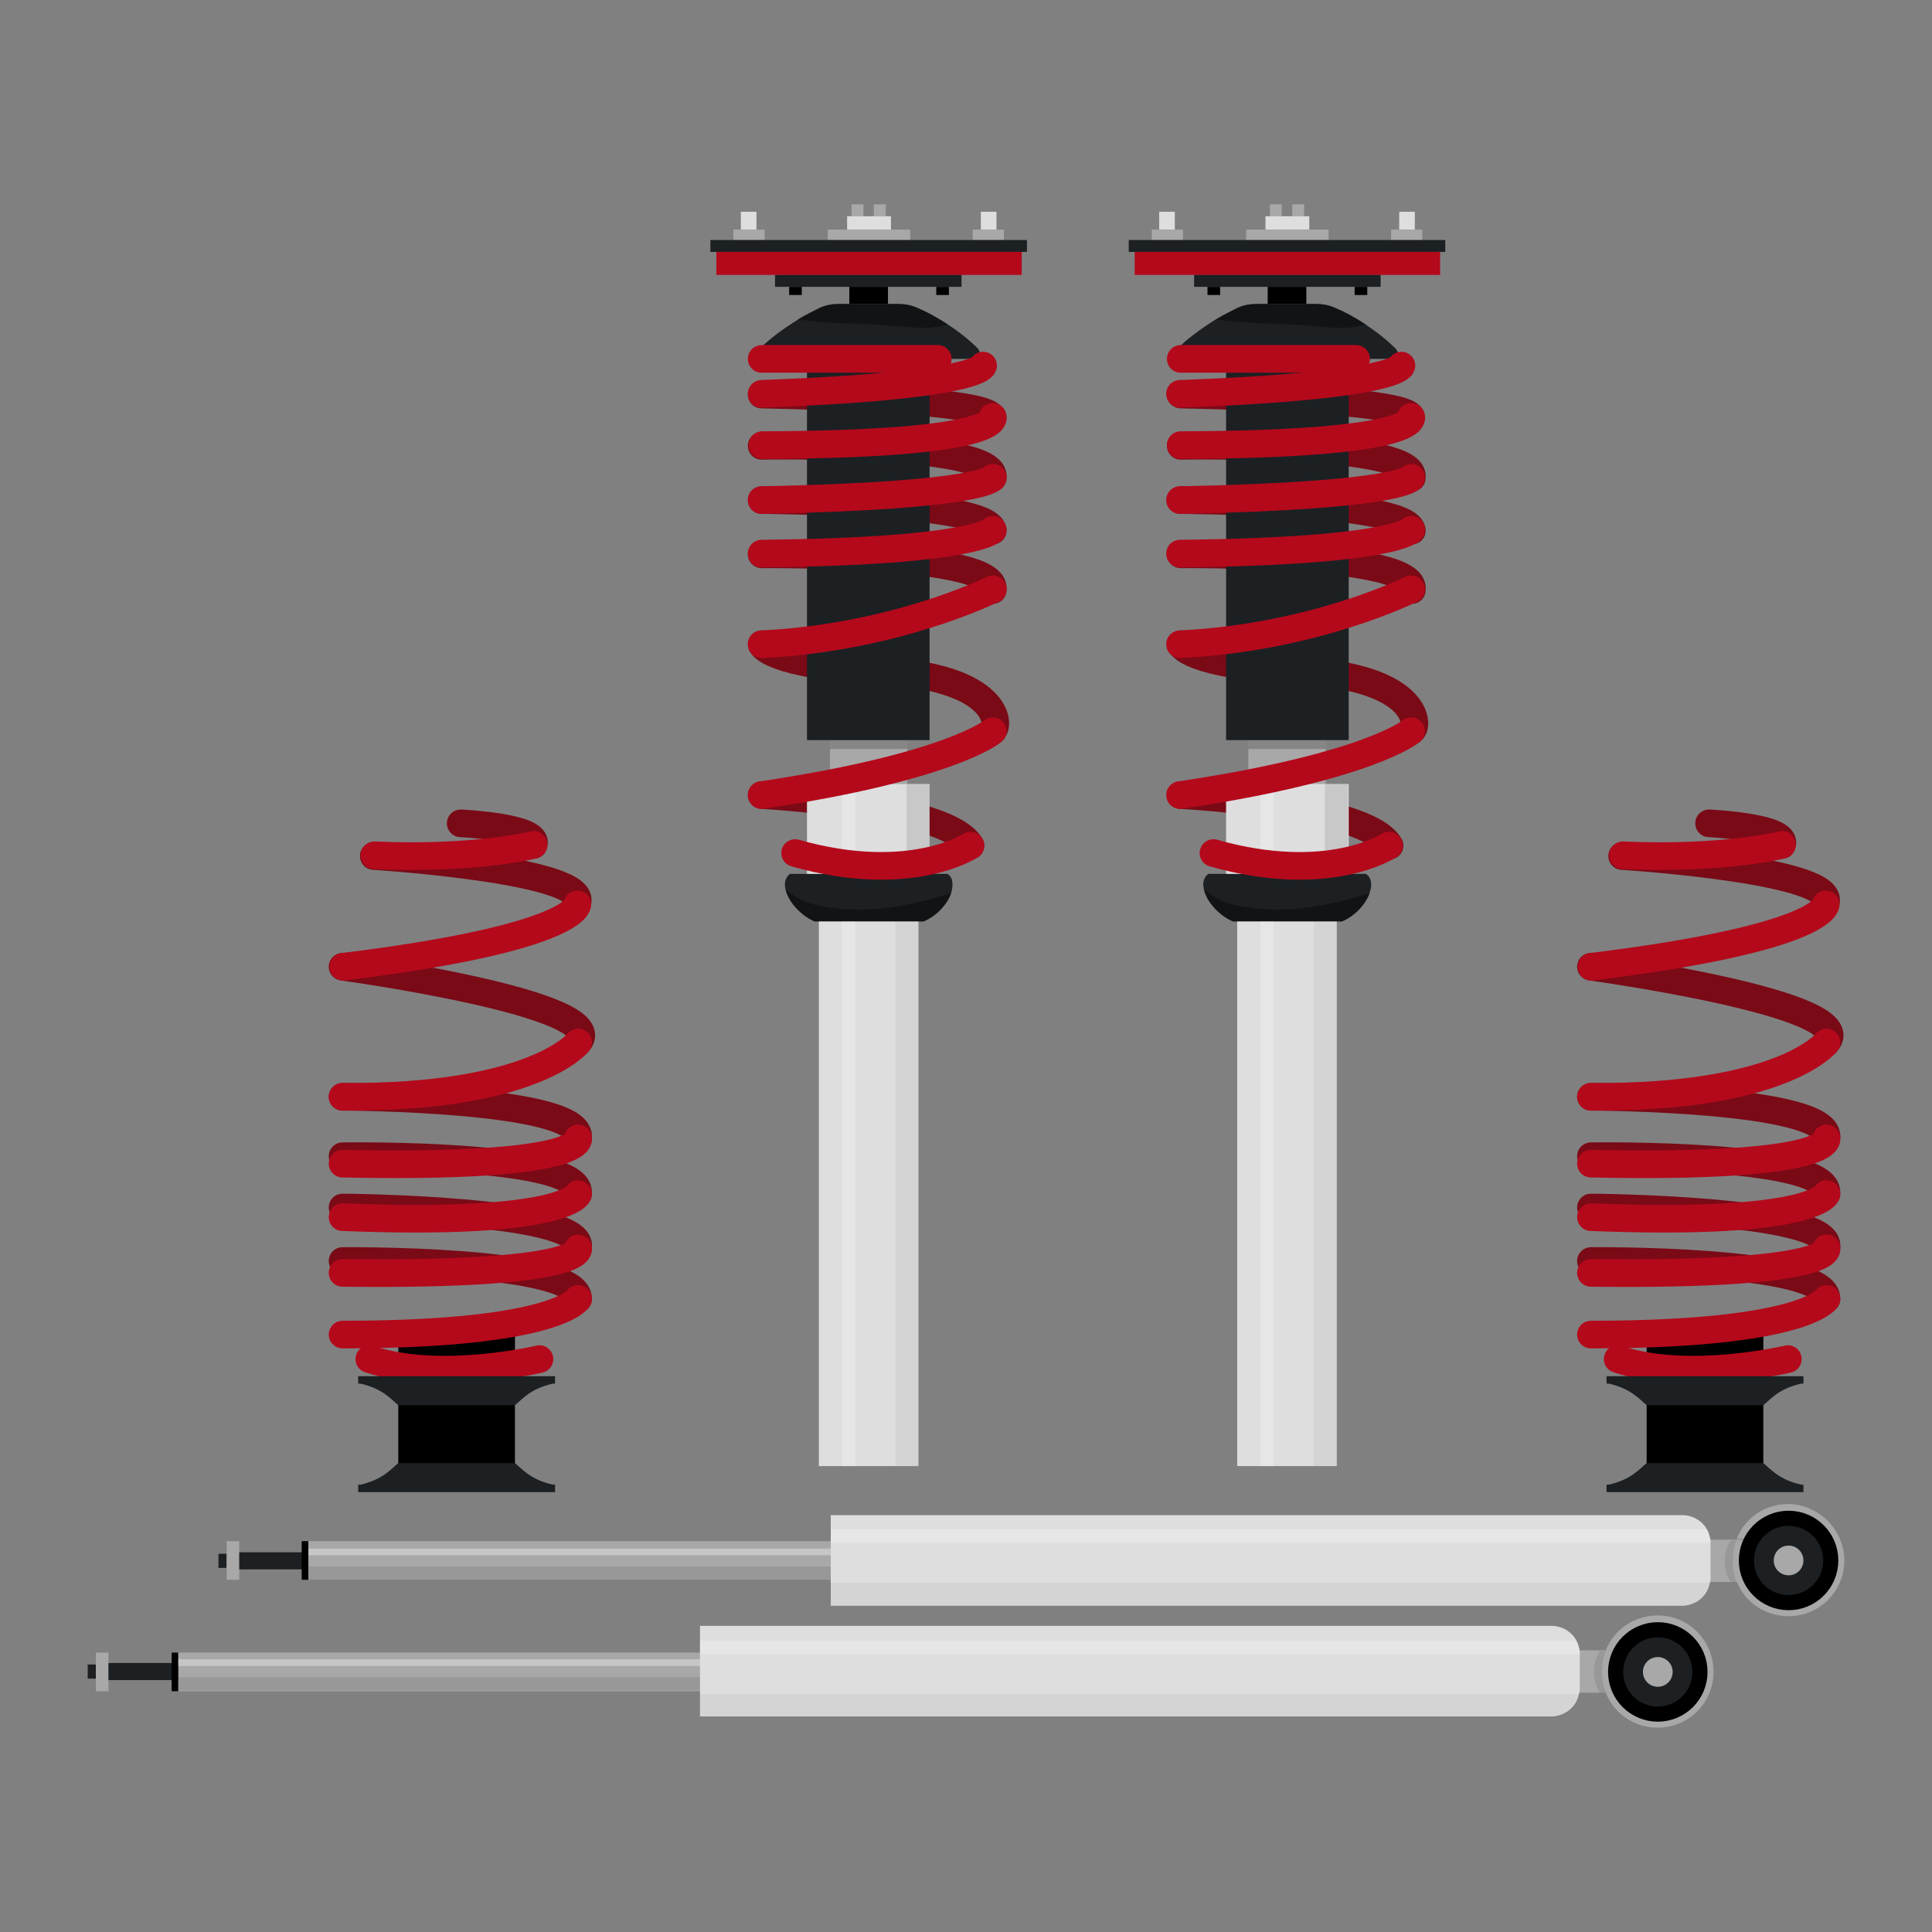 <?xml version="1.0" encoding="utf-8"?>
<!-- Generator: Adobe Illustrator 25.2.1, SVG Export Plug-In . SVG Version: 6.00 Build 0)  -->
<svg version="1.1" id="Layer_1" xmlns="http://www.w3.org/2000/svg" xmlns:xlink="http://www.w3.org/1999/xlink" x="0px" y="0px"
	 viewBox="0 0 260 260" style="enable-background:new 0 0 260 260;" xml:space="preserve">
<rect x="0" y="0" width="260" height="260" fill="#808080" stroke="none"/>
<style type="text/css">
	.st0{fill:none;stroke:#7A0A16;stroke-width:3.718;stroke-linecap:round;stroke-miterlimit:10;}
	.st1{fill:none;stroke:#B4091B;stroke-width:3.718;stroke-linecap:round;stroke-miterlimit:10;}
	.st2{fill:#1C2023;}
	.st3{fill:#A8A8A8;}
	.st4{opacity:0.2;enable-background:new    ;}
	.st5{fill:#DEDEDE;}
	.st6{fill:#B4091B;}
	.st7{opacity:0.1;enable-background:new    ;}
	.st8{opacity:0.4;fill:#F4F4F4;enable-background:new    ;}
	.st9{opacity:5.000000e-02;enable-background:new    ;}
	.st10{opacity:0.4;enable-background:new    ;}
	.st11{fill:none;stroke:#000000;stroke-width:2.788;stroke-miterlimit:10;}
	.st12{fill:none;stroke:#1C2023;stroke-width:3.718;stroke-miterlimit:10;}
</style>
<g>
	<g>
		<rect x="53.6" y="179.5" width="15.7" height="17.8"/>
		<path class="st0" d="M50.3,115.2c0,0,29.9,1.9,27.3,6.5"/>
		<path class="st0" d="M46.1,130.1c0,0,36.5,5,31.7,10.2"/>
		<path class="st0" d="M46.1,147.6c0,0,32.6,0.1,31.7,5.6"/>
		<path class="st0" d="M46.1,155.6c0,0,32.2-0.5,31.7,5"/>
		<path class="st0" d="M46.1,162.5c0,0,32.7,0.2,31.7,5.4"/>
		<path class="st0" d="M46.1,169.7c0,0,31.8-0.3,31.7,5.1"/>
		<path class="st0" d="M62,110.8c0,0,10.8,0.5,9.8,2.9"/>
		<path class="st1" d="M71.8,113.7c0,0-7.8,2-21.4,1.4"/>
		<path class="st1" d="M77.7,121.7c0,0,0.1,4.5-31.5,8.4"/>
		<path class="st1" d="M77.8,140.3c0,0-5.9,7.5-31.7,7.3"/>
		<path class="st1" d="M77.8,153.2c0,0,1.4,4.1-31.7,3.4"/>
		<path class="st1" d="M77.8,160.7c0,0-1.6,4.3-31.7,3.1"/>
		<path class="st1" d="M77.8,168c0,0,1.5,3.7-31.7,3.3"/>
		<path class="st1" d="M77.8,174.8c0,0-2.8,4.8-31.7,4.8"/>
		<path class="st1" d="M72.6,182.9c0,0-13.4,3.2-22.9,0"/>
		<path class="st2" d="M74.7,185.2H48.2v1h0.3c3.1,0.7,4.2,2.2,5.1,2.9c5.2,0,10.4,0,15.7,0c0.9-0.7,2-2.2,5.1-2.9h0.3L74.7,185.2
			L74.7,185.2z"/>
		<path class="st2" d="M74.7,200.8H48.2v-1h0.3c3.1-0.7,4.2-2.2,5.1-2.9c5.2,0,10.4,0,15.7,0c0.9,0.7,2,2.2,5.1,2.9h0.3L74.7,200.8
			L74.7,200.8z"/>
	</g>
	<g>
		<rect x="221.6" y="179.5" width="15.7" height="17.8"/>
		<path class="st0" d="M218.3,115.2c0,0,29.9,1.9,27.3,6.5"/>
		<path class="st0" d="M214.1,130.1c0,0,36.5,5,31.7,10.2"/>
		<path class="st0" d="M214.1,147.6c0,0,32.6,0.1,31.7,5.6"/>
		<path class="st0" d="M214.1,155.6c0,0,32.2-0.5,31.7,5"/>
		<path class="st0" d="M214.1,162.5c0,0,32.7,0.2,31.7,5.4"/>
		<path class="st0" d="M214.1,169.7c0,0,31.8-0.3,31.7,5.1"/>
		<path class="st0" d="M230,110.8c0,0,10.8,0.5,9.8,2.9"/>
		<path class="st1" d="M239.8,113.7c0,0-7.8,2-21.4,1.4"/>
		<path class="st1" d="M245.7,121.7c0,0,0.1,4.5-31.5,8.4"/>
		<path class="st1" d="M245.8,140.3c0,0-5.9,7.5-31.7,7.3"/>
		<path class="st1" d="M245.8,153.2c0,0,1.4,4.1-31.7,3.4"/>
		<path class="st1" d="M245.8,160.7c0,0-1.6,4.3-31.7,3.1"/>
		<path class="st1" d="M245.8,168c0,0,1.5,3.7-31.7,3.3"/>
		<path class="st1" d="M245.8,174.8c0,0-2.8,4.8-31.7,4.8"/>
		<path class="st1" d="M240.6,182.9c0,0-13.4,3.2-22.9,0"/>
		<path class="st2" d="M242.7,185.2h-26.5v1h0.3c3.1,0.7,4.2,2.2,5.1,2.9c5.2,0,10.4,0,15.7,0c0.9-0.7,2-2.2,5.1-2.9h0.3V185.2z"/>
		<path class="st2" d="M242.7,200.8h-26.5v-1h0.3c3.1-0.7,4.2-2.2,5.1-2.9c5.2,0,10.4,0,15.7,0c0.9,0.7,2,2.2,5.1,2.9h0.3V200.8z"/>
	</g>
	<g>
		<path class="st0" d="M102.5,107c0,0,24.9,1.3,28.1,6.8"/>
		<path class="st0" d="M102.5,86.7c0,0,0.7,2.8,16.3,3.6c15.6,0.9,15.8,7.3,14.8,8"/>
		<path class="st0" d="M102.5,74.6c0,0,32-0.3,31.1,4.8"/>
		<path class="st0" d="M102.5,67.3c0,0,30.5,0.1,31.1,4.1"/>
		<path class="st0" d="M102.5,60c0,0,31.9-0.6,31.1,4.3"/>
		<path class="st0" d="M102.5,53.1c0,0,30.9,0.5,31,3.1"/>
		<path class="st2" d="M128,120.2c-0.5,1.5-2,3.1-3.7,3.8h-14.7c-2-0.9-3.6-2.8-3.9-4.4c-0.2-0.8,0-1.5,0.6-2h21.2
			C128.3,118.1,128.3,119.1,128,120.2z"/>
		<rect x="111.7" y="99.6" class="st3" width="10.4" height="5.9"/>
		<rect x="111.7" y="99.6" class="st4" width="10.4" height="1.2"/>
		<rect x="114.6" y="27.5" class="st3" width="1.6" height="1.6"/>
		<rect x="117.6" y="27.5" class="st3" width="1.6" height="1.6"/>
		<rect x="114" y="29.1" class="st5" width="5.9" height="1.8"/>
		<rect x="111.4" y="30.9" class="st3" width="11.1" height="1.4"/>
		<rect x="99.7" y="28.5" class="st5" width="2.1" height="2.4"/>
		<rect x="132" y="28.5" class="st5" width="2.1" height="2.4"/>
		<rect x="98.7" y="30.9" class="st3" width="4.2" height="1.4"/>
		<rect x="130.9" y="30.9" class="st3" width="4.2" height="1.4"/>
		<rect x="95.6" y="32.3" class="st2" width="42.6" height="1.6"/>
		<rect x="96.4" y="33.9" class="st6" width="41.1" height="3.1"/>
		<rect x="106.2" y="38.6" width="1.7" height="1.1"/>
		<rect x="126" y="38.6" width="1.7" height="1.1"/>
		<rect x="104.3" y="37" class="st2" width="25.1" height="1.6"/>
		<rect x="114.3" y="38.6" width="5.2" height="2.3"/>
		<rect x="108.6" y="105.5" class="st5" width="16.5" height="12.1"/>
		<path class="st2" d="M131.1,48.3h-28.3c-0.7,0-1.1-0.8-0.6-1.3c1.1-1.2,3.1-2.7,5.2-4c1-0.6,2-1.1,3-1.6c0.9-0.4,1.8-0.5,2.6-0.5
			h7.8c0.8,0,1.7,0.1,2.6,0.5c1.4,0.6,2.9,1.4,4.2,2.3c1.7,1.1,3.1,2.3,4,3.2C132.1,47.5,131.8,48.3,131.1,48.3z"/>
		<rect x="108.6" y="48.3" class="st2" width="16.5" height="51.3"/>
		<rect x="110.2" y="124" class="st5" width="13.4" height="73.3"/>
		<rect x="122" y="105.5" class="st7" width="3.1" height="12.1"/>
		<rect x="113.3" y="105.5" class="st8" width="1.8" height="12.1"/>
		<rect x="120.5" y="124" class="st9" width="3.1" height="73.3"/>
		<path class="st1" d="M132.3,49.2c0,0,0,2.7-29.8,3.8"/>
		<path class="st1" d="M133.6,56.1c0,0,1.9,3.7-31,3.8"/>
		<path class="st1" d="M133.6,64.3c0,0-0.9,2.4-31.1,3"/>
		<path class="st1" d="M133.6,71.3c0,0-1.9,2.9-31.1,3.2"/>
		<path class="st1" d="M133.6,79.3c0,0-12.9,6.5-31.1,7.4"/>
		<path class="st1" d="M133.6,98.4c0,0-5.6,4.8-31.1,8.6"/>
		<path class="st1" d="M130.6,113.8c0,0-8.1,5.4-23.6,1"/>
		<line class="st1" x1="102.5" y1="48.3" x2="126.2" y2="48.3"/>
		<rect x="113.3" y="124" class="st8" width="1.8" height="73.3"/>
		<path class="st10" d="M128,120.2c-0.5,1.5-2,3.1-3.7,3.8h-14.7c-2-0.9-3.6-2.8-3.9-4.4c0.1,0.1,0.2,0.2,0.2,0.2
			c0.5,0.4,1,0.8,1.6,1.1c1.2,0.7,2.6,1,4,1.2C117,123,122.6,121.9,128,120.2z"/>
		<path class="st10" d="M127.6,43.7c-0.8,0.2-1.7,0.3-2.5,0.4c-1.9,0.1-3.7-0.2-5.6-0.3c-3.1-0.3-6.2-0.2-9.3-0.5
			c-1-0.1-1.9-0.2-2.9-0.3c1-0.6,2-1.1,3-1.6c0.9-0.4,1.8-0.5,2.6-0.5h7.8c0.8,0,1.7,0.1,2.6,0.5C124.9,42,126.3,42.9,127.6,43.7z"
			/>
	</g>
	<g>
		<path class="st0" d="M158.9,107c0,0,24.9,1.3,28.1,6.8"/>
		<path class="st0" d="M158.9,86.7c0,0,0.7,2.8,16.3,3.6c15.6,0.9,15.8,7.3,14.8,8"/>
		<path class="st0" d="M158.9,74.6c0,0,32-0.3,31.1,4.8"/>
		<path class="st0" d="M158.9,67.3c0,0,30.5,0.1,31.1,4.1"/>
		<path class="st0" d="M158.9,60c0,0,31.9-0.6,31.1,4.3"/>
		<path class="st0" d="M158.9,53.1c0,0,30.9,0.5,31,3.1"/>
		<path class="st2" d="M184.3,120.2c-0.5,1.5-2,3.1-3.7,3.8h-14.7c-2-0.9-3.6-2.8-3.9-4.4c-0.2-0.8,0-1.5,0.6-2h21.2
			C184.6,118.1,184.7,119.1,184.3,120.2z"/>
		<rect x="168" y="99.6" class="st3" width="10.4" height="5.9"/>
		<rect x="168" y="99.6" class="st4" width="10.4" height="1.2"/>
		<rect x="170.9" y="27.5" class="st3" width="1.6" height="1.6"/>
		<rect x="173.9" y="27.5" class="st3" width="1.6" height="1.6"/>
		<rect x="170.3" y="29.1" class="st5" width="5.9" height="1.8"/>
		<rect x="167.7" y="30.9" class="st3" width="11.1" height="1.4"/>
		<rect x="156" y="28.5" class="st5" width="2.1" height="2.4"/>
		<rect x="188.3" y="28.5" class="st5" width="2.1" height="2.4"/>
		<rect x="155" y="30.9" class="st3" width="4.2" height="1.4"/>
		<rect x="187.2" y="30.9" class="st3" width="4.2" height="1.4"/>
		<rect x="151.9" y="32.3" class="st2" width="42.6" height="1.6"/>
		<rect x="152.7" y="33.9" class="st6" width="41.1" height="3.1"/>
		<rect x="162.5" y="38.6" width="1.7" height="1.1"/>
		<rect x="182.3" y="38.6" width="1.7" height="1.1"/>
		<rect x="160.7" y="37" class="st2" width="25.1" height="1.6"/>
		<rect x="170.6" y="38.6" width="5.2" height="2.3"/>
		<rect x="165" y="105.5" class="st5" width="16.5" height="12.1"/>
		<path class="st2" d="M187.4,48.3H159c-0.7,0-1.1-0.8-0.6-1.3c1.1-1.2,3.1-2.7,5.2-4c1-0.6,2-1.1,3-1.6c0.9-0.4,1.8-0.5,2.6-0.5
			h7.8c0.8,0,1.7,0.1,2.6,0.5c1.4,0.6,2.9,1.4,4.2,2.3c1.7,1.1,3.1,2.3,4,3.2C188.4,47.5,188.1,48.3,187.4,48.3z"/>
		<rect x="165" y="48.3" class="st2" width="16.5" height="51.3"/>
		<rect x="166.5" y="124" class="st5" width="13.4" height="73.3"/>
		<rect x="178.3" y="105.5" class="st7" width="3.1" height="12.1"/>
		<rect x="169.6" y="105.5" class="st8" width="1.8" height="12.1"/>
		<rect x="176.8" y="124" class="st9" width="3.1" height="73.3"/>
		<path class="st1" d="M188.6,49.2c0,0,0,2.7-29.8,3.8"/>
		<path class="st1" d="M189.9,56.1c0,0,1.9,3.7-31,3.8"/>
		<path class="st1" d="M189.9,64.3c0,0-0.9,2.4-31.1,3"/>
		<path class="st1" d="M189.9,71.3c0,0-1.9,2.9-31.1,3.2"/>
		<path class="st1" d="M189.9,79.3c0,0-12.9,6.5-31.1,7.4"/>
		<path class="st1" d="M189.9,98.4c0,0-5.6,4.8-31.1,8.6"/>
		<path class="st1" d="M186.9,113.8c0,0-8.1,5.4-23.6,1"/>
		<line class="st1" x1="158.9" y1="48.3" x2="182.5" y2="48.3"/>
		<rect x="169.6" y="124" class="st8" width="1.8" height="73.3"/>
		<path class="st10" d="M184.3,120.2c-0.5,1.5-2,3.1-3.7,3.8h-14.7c-2-0.9-3.6-2.8-3.9-4.4c0.1,0.1,0.2,0.2,0.2,0.2
			c0.5,0.4,1,0.8,1.6,1.1c1.2,0.7,2.6,1,4,1.2C173.3,123,178.9,121.9,184.3,120.2z"/>
		<path class="st10" d="M183.9,43.7c-0.8,0.2-1.7,0.3-2.5,0.4c-1.9,0.1-3.7-0.2-5.6-0.3c-3.1-0.3-6.2-0.2-9.3-0.5
			c-1-0.1-1.9-0.2-2.9-0.3c1-0.6,2-1.1,3-1.6c0.9-0.4,1.8-0.5,2.6-0.5h7.8c0.8,0,1.7,0.1,2.6,0.5C181.2,42,182.6,42.9,183.9,43.7z"
			/>
	</g>
	<g>
		<path class="st3" d="M248.2,210c0,4.2-3.4,7.5-7.5,7.5c-3.2,0-5.9-1.9-7-4.7h5.3v-5.7h-5.3c1.1-2.8,3.8-4.7,7-4.7
			C244.8,202.5,248.2,205.9,248.2,210z"/>
		<rect x="226.7" y="207.2" class="st3" width="12.2" height="5.7"/>
		<path class="st7" d="M233.7,212.9h-0.8c-0.5-0.8-0.8-1.8-0.8-2.8c0-1,0.3-2,0.8-2.8h0.8c-0.4,0.9-0.5,1.8-0.5,2.8
			C233.2,211,233.3,212,233.7,212.9z"/>
		<rect x="29.4" y="209.1" class="st2" width="1.1" height="1.9"/>
		<rect x="30.5" y="207.4" class="st3" width="1.7" height="5.2"/>
		<rect x="32.2" y="208.9" class="st2" width="9.4" height="2.3"/>
		<rect x="40.6" y="207.4" width="0.9" height="5.2"/>
		<rect x="41.5" y="207.4" class="st3" width="70.3" height="5.2"/>
		<rect x="41.5" y="210.8" class="st7" width="70.3" height="1.8"/>
		<rect x="41.5" y="208.4" class="st8" width="70.3" height="0.9"/>
		<path class="st5" d="M230.2,207.8v4.5c0,0.3,0,0.5-0.1,0.7c-0.3,1.8-1.9,3.1-3.8,3.1H111.8v-12.2h114.6c1.4,0,2.7,0.8,3.3,1.9
			c0.3,0.5,0.5,1.2,0.5,1.8C230.2,207.7,230.2,207.7,230.2,207.8z"/>
		<circle class="st11" cx="240.7" cy="210" r="5.3"/>
		<circle class="st12" cx="240.7" cy="210" r="2.8"/>
		<circle class="st3" cx="240.7" cy="210" r="2"/>
		<path class="st9" d="M230.1,213c-0.3,1.8-1.9,3.1-3.8,3.1H111.8V213H230.1z"/>
		<path class="st8" d="M230.2,207.6H111.8v-1.8h117.9C230,206.4,230.2,207,230.2,207.6z"/>
	</g>
	<g>
		<path class="st3" d="M230.6,225c0,4.2-3.4,7.5-7.5,7.5c-3.2,0-5.9-1.9-7-4.7h5.3v-5.7h-5.3c1.1-2.8,3.8-4.7,7-4.7
			C227.3,217.4,230.6,220.8,230.6,225z"/>
		<rect x="209.2" y="222.1" class="st3" width="12.2" height="5.7"/>
		<path class="st7" d="M216.1,227.8h-0.8c-0.5-0.8-0.8-1.8-0.8-2.8c0-1,0.3-2,0.8-2.8h0.8c-0.4,0.9-0.5,1.8-0.5,2.8
			C215.6,226,215.8,226.9,216.1,227.8z"/>
		<rect x="11.8" y="224" class="st2" width="1.1" height="1.9"/>
		<rect x="12.9" y="222.4" class="st3" width="1.7" height="5.2"/>
		<rect x="14.6" y="223.8" class="st2" width="9.4" height="2.3"/>
		<rect x="23.1" y="222.4" width="0.9" height="5.2"/>
		<rect x="24" y="222.4" class="st3" width="70.3" height="5.2"/>
		<rect x="24" y="225.7" class="st7" width="70.3" height="1.8"/>
		<rect x="24" y="223.3" class="st8" width="70.3" height="0.9"/>
		<path class="st5" d="M212.6,222.7v4.5c0,0.3,0,0.5-0.1,0.7c-0.3,1.8-1.9,3.1-3.8,3.1H94.2v-12.2h114.6c1.4,0,2.7,0.8,3.3,1.9
			c0.3,0.5,0.5,1.2,0.5,1.8C212.6,222.6,212.6,222.7,212.6,222.7z"/>
		<circle class="st11" cx="223.1" cy="225" r="5.3"/>
		<circle class="st12" cx="223.1" cy="225" r="2.8"/>
		<circle class="st3" cx="223.1" cy="225" r="2"/>
		<path class="st9" d="M212.5,228c-0.3,1.8-1.9,3.1-3.8,3.1H94.2V228H212.5z"/>
		<path class="st8" d="M212.6,222.6H94.2v-1.8h117.9C212.4,221.3,212.6,221.9,212.6,222.6z"/>
	</g>
</g>
</svg>
